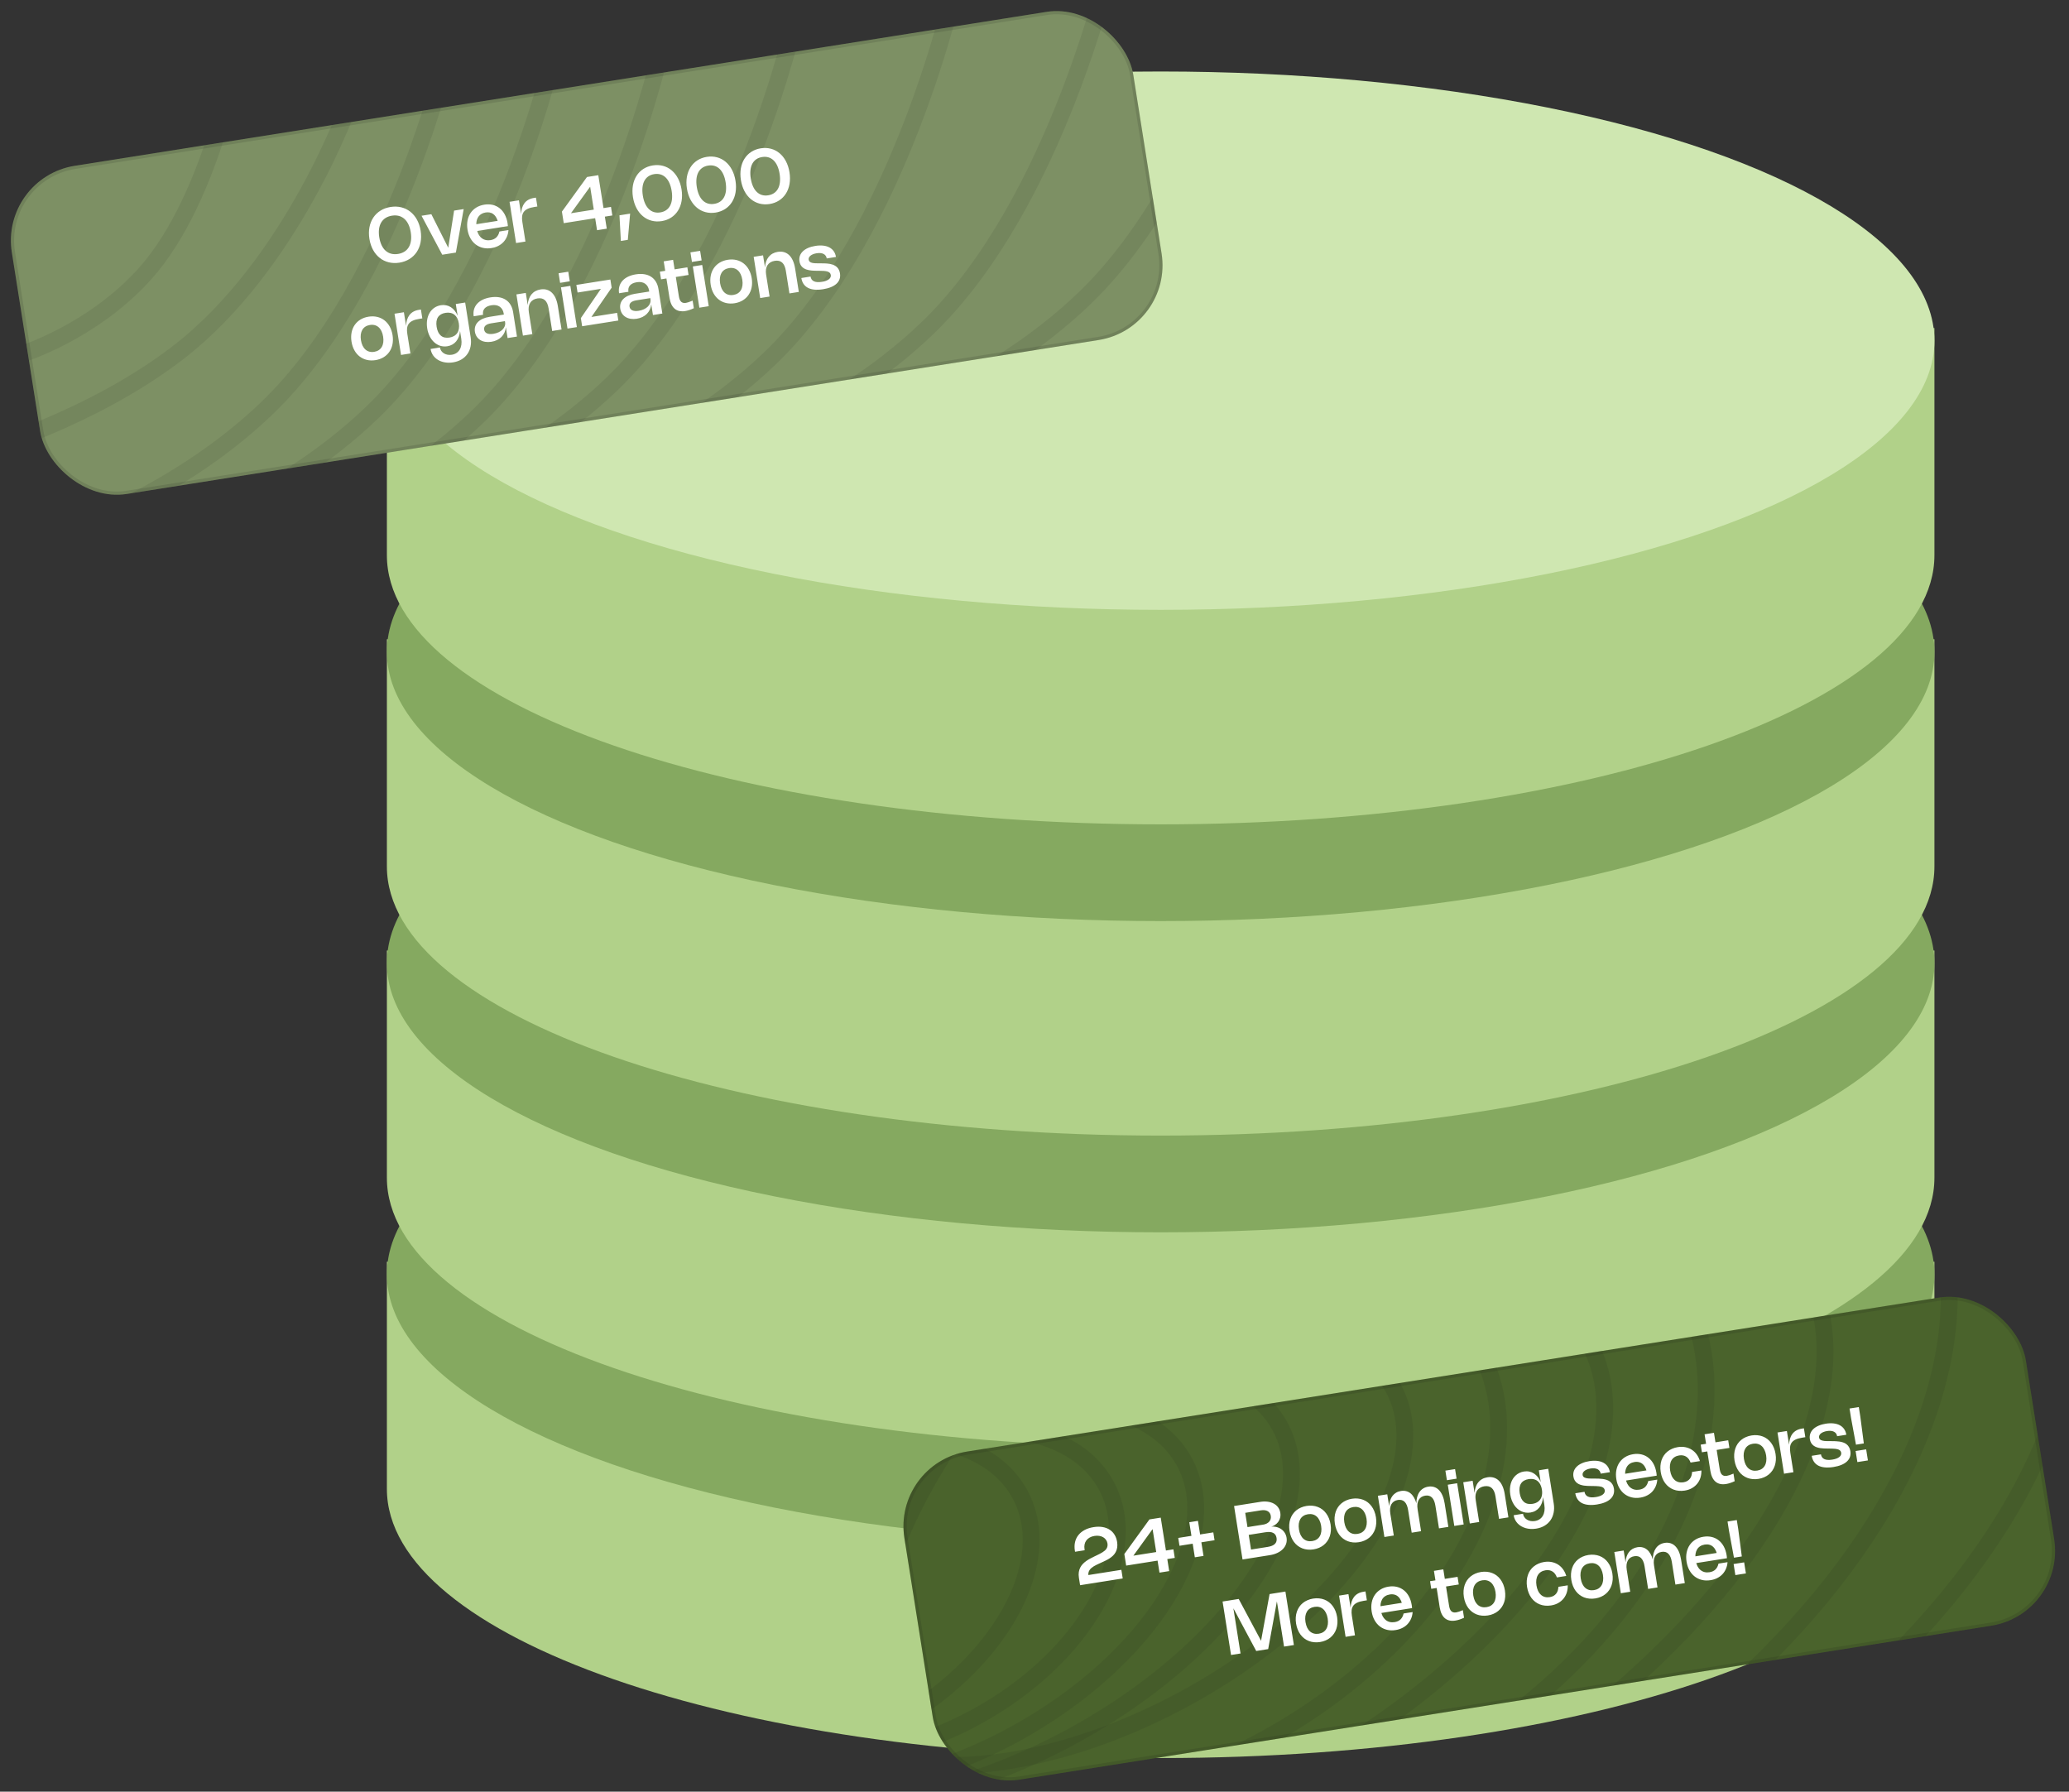 <svg width="492" height="426" viewBox="0 0 492 426" fill="none" xmlns="http://www.w3.org/2000/svg">
<rect x="0" y="0" width="492" height="426" fill="#333333" stroke="none"/>
<path d="M276 418C377.62 418 460 389.346 460 354V300H92V354C92 389.346 174.38 418 276 418Z" fill="#B1D189"/>
<ellipse cx="276" cy="303" rx="184" ry="64" fill="#85A960"/>
<path d="M276 344C377.62 344 460 315.346 460 280V226H92V280C92 315.346 174.38 344 276 344Z" fill="#B1D189"/>
<ellipse cx="276" cy="229" rx="184" ry="64" fill="#85A960"/>
<path d="M276 270C377.62 270 460 241.346 460 206V152H92V206C92 241.346 174.38 270 276 270Z" fill="#B1D189"/>
<ellipse cx="276" cy="155" rx="184" ry="64" fill="#85A960"/>
<path d="M276 196C377.62 196 460 167.346 460 132V78H92V132C92 167.346 174.38 196 276 196Z" fill="#B1D189"/>
<ellipse cx="276" cy="81" rx="184" ry="64" fill="#CFE7B1"/>
<g clip-path="url(#clip0_3572_3113)">
<rect y="42.237" width="270" height="79" rx="18" transform="rotate(-9 0 42.237)" fill="#7D9064"/>
<path d="M5.06 84.242C5.06 84.242 21.817 79.099 34.367 65.206C51.236 46.533 57.162 9.156 57.162 9.156" stroke="#111111" stroke-opacity="0.08" stroke-width="4"/>
<path d="M-4.254 107.122C-4.254 107.122 21.561 99.764 42.153 83.987C69.831 62.78 83.415 23.82 83.415 23.82" stroke="#111111" stroke-opacity="0.08" stroke-width="4"/>
<path d="M10.209 128.285C10.209 128.285 40.36 119.3 63.541 96.99C94.701 67.002 107.491 8.643 107.491 8.643" stroke="#111111" stroke-opacity="0.08" stroke-width="4"/>
<path d="M35.185 129.361C35.185 129.361 65.336 120.377 88.518 98.067C119.677 68.079 132.468 9.719 132.468 9.719" stroke="#111111" stroke-opacity="0.08" stroke-width="4"/>
<path d="M60.162 130.438C60.162 130.438 90.313 121.454 113.495 99.143C144.654 69.155 157.445 10.796 157.445 10.796" stroke="#111111" stroke-opacity="0.08" stroke-width="4"/>
<path d="M92.211 122.57C92.211 122.57 122.362 113.586 145.543 91.276C176.703 61.288 189.493 2.929 189.493 2.929" stroke="#111111" stroke-opacity="0.08" stroke-width="4"/>
<path d="M129.83 116.425C129.83 116.425 159.981 107.441 183.163 85.13C214.322 55.142 227.113 -3.217 227.113 -3.217" stroke="#111111" stroke-opacity="0.08" stroke-width="4"/>
<path d="M167.211 109.308C167.211 109.308 197.362 100.324 220.544 78.013C251.703 48.025 264.494 -10.334 264.494 -10.334" stroke="#111111" stroke-opacity="0.08" stroke-width="4"/>
<path d="M204.593 102.191C204.593 102.191 234.743 93.207 257.925 70.897C289.085 40.908 301.875 -17.451 301.875 -17.451" stroke="#111111" stroke-opacity="0.08" stroke-width="4"/>
<path d="M87.843 56.793C87.215 52.828 89.283 49.776 92.883 49.206C96.479 48.636 99.398 50.899 100.025 54.863C100.653 58.828 98.576 61.881 94.981 62.451C91.381 63.021 88.471 60.757 87.843 56.793ZM90.19 56.421C90.647 59.306 92.293 60.753 94.653 60.38C97.008 60.007 98.136 58.119 97.679 55.235C97.222 52.35 95.567 50.904 93.211 51.277C90.851 51.651 89.733 53.536 90.19 56.421ZM107.983 50.072L110.263 49.711L108.406 60.051L105.166 60.564L100.24 51.298L102.573 50.929L106.594 58.907L107.983 50.072ZM118.759 55.044L120.911 54.704C120.741 56.999 119.211 58.613 116.868 58.984C113.953 59.446 111.658 57.672 111.168 54.579C110.68 51.495 112.294 49.116 115.178 48.659C118.032 48.207 120.2 49.932 120.694 53.048C120.73 53.279 120.757 53.507 120.775 53.764L113.482 54.919C113.927 56.52 115.091 57.339 116.633 57.094C117.802 56.909 118.499 56.22 118.759 55.044ZM113.259 53.314L118.344 52.508C117.863 50.995 116.873 50.299 115.487 50.519C114.064 50.744 113.266 51.773 113.259 53.314ZM124.211 52.764L124.951 57.431L122.719 57.784L121.167 47.984L123.398 47.63L123.915 50.893C123.999 48.806 124.941 47.386 126.932 47.071L127.447 46.989L127.781 49.096L127.048 49.212C124.523 49.612 123.886 50.706 124.211 52.764ZM144.287 54.368L141.976 54.734L141.523 51.876L134.056 53.059L133.621 50.312L139.585 42.082L142.274 41.657L143.512 49.475L145.29 49.193L145.612 51.229L143.834 51.51L144.287 54.368ZM135.769 50.701L141.201 49.841L140.337 44.387L135.769 50.701ZM149.84 50.791L149.293 57.029L147.639 57.291L147.307 51.193L149.84 50.791ZM150.513 46.867C149.885 42.902 151.829 39.87 155.242 39.329C158.66 38.788 161.441 41.072 162.069 45.036C162.697 49.001 160.758 52.033 157.34 52.574C153.926 53.115 151.141 50.831 150.513 46.867ZM152.86 46.495C153.317 49.38 154.852 50.845 157.012 50.503C159.176 50.16 160.179 48.293 159.722 45.408C159.265 42.524 157.735 41.057 155.57 41.4C153.41 41.742 152.403 43.611 152.86 46.495ZM163.348 44.834C162.72 40.869 164.663 37.837 168.077 37.296C171.495 36.755 174.276 39.039 174.903 43.004C175.531 46.968 173.592 50 170.174 50.541C166.761 51.082 163.975 48.798 163.348 44.834ZM165.694 44.462C166.151 47.347 167.686 48.812 169.846 48.47C172.011 48.127 173.014 46.26 172.557 43.375C172.1 40.491 170.569 39.025 168.405 39.368C166.245 39.71 165.237 41.578 165.694 44.462ZM176.182 42.801C175.554 38.837 177.498 35.804 180.911 35.264C184.329 34.722 187.11 37.006 187.738 40.971C188.366 44.935 186.427 47.967 183.009 48.508C179.595 49.049 176.81 46.766 176.182 42.801ZM178.529 42.429C178.986 45.314 180.521 46.779 182.681 46.437C184.845 46.094 185.848 44.227 185.391 41.343C184.934 38.458 183.404 36.992 181.239 37.335C179.079 37.677 178.072 39.545 178.529 42.429ZM83.588 81.231C83.096 78.119 84.748 75.753 87.651 75.293C90.553 74.833 92.856 76.573 93.349 79.685C93.842 82.796 92.185 85.168 89.287 85.627C86.385 86.086 84.081 84.342 83.588 81.231ZM85.829 80.876C86.145 82.876 87.33 83.914 88.979 83.653C90.624 83.392 91.426 82.044 91.109 80.04C90.791 78.035 89.612 77.005 87.968 77.266C86.319 77.527 85.512 78.876 85.829 80.876ZM96.856 79.371L97.595 84.037L95.364 84.391L93.812 74.591L96.043 74.237L96.56 77.499C96.644 75.413 97.585 73.993 99.576 73.678L100.092 73.596L100.426 75.703L99.692 75.819C97.168 76.219 96.53 77.313 96.856 79.371ZM108.382 72.283L110.613 71.93L111.92 80.183C112.415 83.308 110.763 85.679 107.741 86.157C105.003 86.591 102.749 85.244 102.388 82.969L104.615 82.616C104.808 83.834 106.022 84.571 107.44 84.346C109.134 84.078 110.015 82.594 109.69 80.546L109.395 78.679C109.229 80.682 108.142 82.048 106.378 82.328C104.045 82.697 102.043 80.932 101.589 78.065C101.135 75.198 102.499 72.941 104.833 72.572C106.597 72.292 108.049 73.233 108.824 75.074L108.382 72.283ZM109.109 76.874C108.814 75.012 107.66 74.11 105.944 74.382C104.277 74.646 103.523 75.782 103.829 77.71C104.134 79.639 105.209 80.526 106.876 80.262C108.591 79.991 109.404 78.737 109.109 76.874ZM112.644 75.198C112.278 72.882 113.807 71.15 116.634 70.703C119.581 70.236 121.592 71.539 122.015 74.21L122.935 80.024L120.704 80.377L120.297 77.808C120.118 79.641 118.84 80.946 116.849 81.261C114.777 81.59 113.21 80.639 112.932 78.884C112.643 77.062 113.957 75.719 116.415 75.33L119.819 74.791L119.783 74.564C119.549 73.084 118.449 72.324 116.885 72.572C115.293 72.824 114.687 73.681 114.871 74.845L112.644 75.198ZM120.067 76.355L116.787 76.875C115.578 77.066 115.004 77.585 115.13 78.381C115.263 79.216 116.052 79.57 117.332 79.367C119.154 79.078 120.317 77.933 120.112 76.635L120.067 76.355ZM125.757 74.224L126.584 79.446L124.353 79.799L122.801 69.999L125.032 69.646L125.489 72.53C125.617 70.46 126.706 69.107 128.532 68.818C130.701 68.475 132.2 69.914 132.651 72.758L133.536 78.345L131.305 78.698L130.455 73.334C130.167 71.516 129.293 70.716 127.813 70.95C126.231 71.201 125.467 72.388 125.757 74.224ZM135.131 64.606L135.492 66.882L133.189 67.247L132.829 64.971L135.131 64.606ZM135.627 67.968L137.179 77.768L134.948 78.121L133.396 68.321L135.627 67.968ZM145.449 68.394L140.643 75.356L146.75 74.389L147.038 76.207L138.433 77.57L138.126 75.632L142.897 68.675L137.341 69.555L137.054 67.742L145.143 66.46L145.449 68.394ZM147.211 69.723C146.844 67.408 148.374 65.675 151.201 65.228C154.147 64.761 156.158 66.064 156.581 68.736L157.502 74.549L155.271 74.903L154.864 72.334C154.685 74.166 153.406 75.471 151.415 75.787C149.344 76.115 147.776 75.165 147.498 73.409C147.21 71.587 148.523 70.244 150.981 69.855L154.386 69.316L154.35 69.089C154.116 67.609 153.016 66.849 151.451 67.097C149.86 67.349 149.253 68.206 149.437 69.371L147.211 69.723ZM154.634 70.88L151.354 71.4C150.145 71.591 149.571 72.11 149.697 72.906C149.829 73.742 150.619 74.095 151.899 73.892C153.721 73.604 154.884 72.458 154.678 71.16L154.634 70.88ZM164.99 73.286C164.231 73.638 163.546 73.861 162.928 73.959C160.875 74.284 159.585 73.217 159.205 70.817L158.475 66.208L157.195 66.411L156.908 64.597L158.188 64.394L157.83 62.137L160.061 61.783L160.419 64.041L163.45 63.561L163.737 65.374L160.706 65.855L161.437 70.468C161.629 71.681 162.148 72.164 163.125 72.009C163.512 71.948 164.022 71.776 164.705 71.481L164.99 73.286ZM166.486 59.64L166.846 61.916L164.544 62.281L164.183 60.005L166.486 59.64ZM166.982 63.002L168.534 72.802L166.303 73.155L164.75 63.355L166.982 63.002ZM168.998 67.703C168.505 64.592 170.158 62.225 173.06 61.766C175.962 61.306 178.265 63.046 178.758 66.157C179.251 69.269 177.594 71.64 174.697 72.099C171.794 72.559 169.49 70.814 168.998 67.703ZM171.238 67.348C171.555 69.348 172.739 70.386 174.388 70.125C176.033 69.865 176.835 68.517 176.518 66.512C176.2 64.507 175.021 63.478 173.377 63.738C171.728 63.999 170.921 65.348 171.238 67.348ZM182.177 65.288L183.004 70.51L180.773 70.863L179.221 61.063L181.452 60.71L181.909 63.594C182.037 61.524 183.126 60.171 184.952 59.882C187.121 59.538 188.62 60.978 189.071 63.822L189.956 69.409L187.725 69.763L186.875 64.398C186.587 62.58 185.713 61.78 184.233 62.014C182.651 62.265 181.887 63.452 182.177 65.288ZM193.889 58.467C196.667 58.026 198.465 59.049 198.789 61.098L196.594 61.446C196.442 60.486 195.589 59.992 194.198 60.213C192.953 60.41 192.181 61.029 192.296 61.753C192.43 62.602 193.565 62.605 194.678 62.611L195.348 62.614C196.994 62.622 199.37 62.638 199.743 64.993C200.052 66.944 198.633 68.308 195.722 68.769C192.673 69.252 190.902 68.284 190.556 66.102L192.747 65.755C192.914 66.808 193.789 67.271 195.434 67.011C196.892 66.78 197.686 66.185 197.559 65.38C197.408 64.429 196.242 64.404 194.945 64.386L194.274 64.379C192.768 64.358 190.458 64.332 190.112 62.145C189.82 60.3 191.24 58.886 193.889 58.467Z" fill="white"/>
</g>
<rect x="0.435" y="42.553" width="269.24" height="78.24" rx="17.62" transform="rotate(-9 0.435 42.553)" stroke="#111111" stroke-opacity="0.12" stroke-width="0.76"/>
<g clip-path="url(#clip1_3572_3113)">
<rect x="212.249" y="347.93" width="270" height="79" rx="18" transform="rotate(-9 212.249 347.93)" fill="#4A632C"/>
<ellipse cx="195.57" cy="380.896" rx="53.5" ry="33.5" transform="rotate(-28.666 195.57 380.896)" stroke="#111111" stroke-opacity="0.08" stroke-width="4"/>
<ellipse cx="216.079" cy="378.802" rx="53.5" ry="33.5" transform="rotate(-28.666 216.079 378.802)" stroke="#111111" stroke-opacity="0.08" stroke-width="4"/>
<ellipse cx="223.262" cy="379.433" rx="66.5" ry="37.5" transform="rotate(-28.666 223.262 379.433)" stroke="#111111" stroke-opacity="0.08" stroke-width="4"/>
<ellipse cx="235.47" cy="376.748" rx="78.5" ry="41" transform="rotate(-28.666 235.47 376.748)" stroke="#111111" stroke-opacity="0.08" stroke-width="4"/>
<ellipse cx="262.437" cy="367.704" rx="78.5" ry="41" transform="rotate(-28.666 262.437 367.704)" stroke="#111111" stroke-opacity="0.08" stroke-width="4"/>
<ellipse cx="273.389" cy="363.828" rx="89.359" ry="56.695" transform="rotate(-28.666 273.389 363.828)" stroke="#111111" stroke-opacity="0.08" stroke-width="4"/>
<ellipse cx="282.101" cy="371.582" rx="109.086" ry="56.695" transform="rotate(-28.666 282.101 371.582)" stroke="#111111" stroke-opacity="0.08" stroke-width="4"/>
<ellipse cx="303.868" cy="357.946" rx="109.086" ry="72.611" transform="rotate(-28.666 303.868 357.946)" stroke="#111111" stroke-opacity="0.08" stroke-width="4"/>
<ellipse cx="304.411" cy="369.936" rx="142.233" ry="72.611" transform="rotate(-28.666 304.411 369.936)" stroke="#111111" stroke-opacity="0.08" stroke-width="4"/>
<ellipse cx="319.888" cy="354.084" rx="155.68" ry="92.557" transform="rotate(-28.666 319.888 354.084)" stroke="#111111" stroke-opacity="0.08" stroke-width="4"/>
<ellipse cx="349.886" cy="354.42" rx="155.68" ry="92.557" transform="rotate(-28.666 349.886 354.42)" stroke="#111111" stroke-opacity="0.08" stroke-width="4"/>
<path d="M266.979 375.299L256.841 376.905L256.561 375.136C256.481 374.629 256.474 374.173 256.54 373.768C256.606 373.359 256.726 372.993 256.899 372.668C257.072 372.339 257.287 372.047 257.544 371.791C257.801 371.535 258.079 371.304 258.377 371.099C258.676 370.89 258.985 370.705 259.305 370.542C259.625 370.375 259.934 370.219 260.233 370.071L260.745 369.826C261.01 369.696 261.264 369.571 261.506 369.45C261.748 369.327 261.971 369.201 262.175 369.071C262.382 368.941 262.567 368.805 262.73 368.664C262.896 368.519 263.03 368.363 263.134 368.195C263.238 368.026 263.309 367.842 263.347 367.641C263.388 367.438 263.389 367.213 263.35 366.967C263.301 366.659 263.19 366.382 263.018 366.136C262.848 365.886 262.628 365.679 262.359 365.515C262.09 365.351 261.778 365.24 261.422 365.181C261.069 365.118 260.685 365.12 260.27 365.186C259.838 365.254 259.458 365.38 259.132 365.562C258.805 365.744 258.539 365.973 258.334 366.249C258.128 366.521 257.986 366.837 257.91 367.195C257.835 367.55 257.831 367.935 257.897 368.35L257.935 368.59L255.641 368.953L255.597 368.678C255.482 367.946 255.497 367.267 255.644 366.643C255.791 366.018 256.057 365.464 256.443 364.981C256.831 364.497 257.329 364.093 257.936 363.769C258.544 363.445 259.251 363.219 260.057 363.092C260.833 362.969 261.542 362.963 262.182 363.074C262.822 363.182 263.38 363.39 263.857 363.697C264.337 364.004 264.729 364.405 265.032 364.901C265.338 365.393 265.542 365.964 265.645 366.612C265.723 367.11 265.729 367.557 265.661 367.954C265.596 368.35 265.48 368.706 265.311 369.021C265.145 369.336 264.937 369.615 264.687 369.858C264.436 370.098 264.167 370.314 263.878 370.505C263.59 370.697 263.292 370.867 262.984 371.016C262.677 371.165 262.381 371.303 262.098 371.43L261.388 371.756C261.17 371.854 260.949 371.958 260.727 372.066C260.503 372.171 260.289 372.287 260.085 372.414C259.882 372.537 259.694 372.673 259.521 372.822C259.347 372.971 259.201 373.137 259.085 373.319C258.967 373.499 258.884 373.7 258.834 373.924C258.787 374.144 258.784 374.387 258.827 374.654L258.876 374.965L258.223 374.581L266.654 373.246L266.979 375.299ZM278.03 373.549L275.719 373.915L273.706 361.203L276.017 360.837L278.03 373.549ZM279.355 370.409L267.799 372.24L267.364 369.493L273.328 361.263L274.719 361.043L274.932 362.39L268.825 370.833L268.748 370.003L279.033 368.374L279.355 370.409ZM286.19 369.942L284.127 370.269L282.807 361.931L284.869 361.604L286.19 369.942ZM288.815 366.209L280.477 367.53L280.181 365.663L288.519 364.343L288.815 366.209ZM293.457 358.075L299.728 357.082C300.351 356.983 300.932 356.973 301.473 357.051C302.014 357.127 302.492 357.277 302.907 357.503C303.322 357.729 303.664 358.027 303.933 358.398C304.2 358.765 304.373 359.191 304.449 359.674C304.516 360.097 304.501 360.501 304.404 360.884C304.306 361.264 304.143 361.604 303.914 361.904C303.685 362.202 303.398 362.452 303.053 362.656C302.709 362.859 302.322 362.995 301.892 363.063L301.885 363.018C302.398 362.937 302.883 362.941 303.34 363.029C303.8 363.115 304.21 363.273 304.568 363.505C304.929 363.733 305.23 364.027 305.469 364.387C305.711 364.747 305.869 365.158 305.942 365.62C306.023 366.132 305.986 366.617 305.83 367.073C305.678 367.528 305.427 367.937 305.077 368.299C304.727 368.661 304.289 368.969 303.761 369.223C303.236 369.473 302.641 369.651 301.977 369.756L295.47 370.787L293.457 358.075ZM297.501 368.478L297.44 368.434L301.431 367.801C301.834 367.738 302.179 367.646 302.467 367.528C302.758 367.409 302.992 367.261 303.167 367.084C303.346 366.907 303.468 366.701 303.534 366.466C303.6 366.231 303.61 365.966 303.563 365.673C303.516 365.377 303.425 365.128 303.29 364.928C303.155 364.728 302.976 364.572 302.752 364.462C302.53 364.348 302.263 364.28 301.949 364.257C301.639 364.233 301.282 364.253 300.879 364.317L296.888 364.949L296.933 364.887L297.501 368.478ZM300.395 362.498C300.703 362.449 300.978 362.363 301.22 362.24C301.461 362.117 301.662 361.965 301.822 361.785C301.981 361.601 302.093 361.394 302.156 361.162C302.219 360.927 302.23 360.677 302.187 360.41C302.146 360.149 302.062 359.926 301.935 359.739C301.809 359.553 301.644 359.404 301.441 359.294C301.241 359.182 301.006 359.11 300.737 359.077C300.47 359.043 300.173 359.052 299.844 359.105L296.057 359.704L296.102 359.643L296.657 363.145L296.595 363.1L300.395 362.498ZM306.646 363.991C306.563 363.473 306.54 362.977 306.574 362.504C306.608 362.03 306.695 361.587 306.833 361.173C306.973 360.756 307.163 360.374 307.403 360.026C307.642 359.678 307.926 359.372 308.255 359.107C308.583 358.84 308.953 358.617 309.366 358.439C309.777 358.259 310.225 358.13 310.708 358.054C311.191 357.977 311.656 357.961 312.103 358.006C312.55 358.047 312.971 358.145 313.366 358.298C313.761 358.448 314.125 358.651 314.461 358.908C314.796 359.165 315.093 359.47 315.353 359.824C315.615 360.174 315.835 360.569 316.014 361.008C316.193 361.448 316.324 361.927 316.406 362.445C316.488 362.964 316.512 363.461 316.478 363.937C316.444 364.411 316.356 364.854 316.215 365.268C316.077 365.682 315.887 366.063 315.644 366.411C315.405 366.759 315.121 367.067 314.793 367.334C314.468 367.601 314.099 367.824 313.687 368.002C313.278 368.182 312.83 368.31 312.344 368.387C311.862 368.464 311.396 368.48 310.949 368.435C310.502 368.394 310.081 368.296 309.686 368.143C309.294 367.99 308.929 367.785 308.591 367.528C308.256 367.272 307.957 366.968 307.695 366.618C307.436 366.267 307.217 365.872 307.038 365.433C306.859 364.99 306.728 364.51 306.646 363.991ZM308.886 363.636C308.965 364.137 309.095 364.577 309.277 364.955C309.461 365.33 309.689 365.637 309.96 365.876C310.232 366.113 310.542 366.278 310.891 366.371C311.243 366.465 311.625 366.478 312.036 366.413C312.448 366.348 312.806 366.218 313.109 366.025C313.412 365.828 313.654 365.574 313.836 365.263C314.021 364.951 314.141 364.589 314.197 364.176C314.256 363.759 314.245 363.301 314.166 362.8C314.087 362.299 313.955 361.862 313.771 361.487C313.59 361.108 313.363 360.801 313.092 360.565C312.823 360.325 312.514 360.159 312.166 360.069C311.817 359.975 311.437 359.961 311.025 360.026C310.613 360.092 310.254 360.223 309.948 360.42C309.645 360.614 309.401 360.867 309.216 361.178C309.031 361.487 308.909 361.85 308.851 362.266C308.795 362.679 308.806 363.136 308.886 363.636ZM317.431 362.283C317.349 361.764 317.325 361.268 317.36 360.795C317.394 360.322 317.48 359.879 317.618 359.465C317.759 359.048 317.949 358.665 318.188 358.318C318.428 357.97 318.712 357.664 319.041 357.399C319.369 357.131 319.739 356.909 320.151 356.731C320.563 356.55 321.011 356.422 321.494 356.345C321.977 356.269 322.442 356.253 322.889 356.297C323.336 356.339 323.757 356.436 324.152 356.589C324.546 356.74 324.911 356.943 325.246 357.2C325.582 357.456 325.879 357.762 326.139 358.115C326.401 358.466 326.621 358.861 326.8 359.3C326.979 359.739 327.11 360.218 327.192 360.737C327.274 361.256 327.298 361.753 327.264 362.229C327.23 362.702 327.142 363.146 327.001 363.56C326.863 363.974 326.673 364.355 326.43 364.703C326.191 365.051 325.907 365.358 325.579 365.626C325.253 365.893 324.885 366.116 324.472 366.293C324.064 366.473 323.616 366.602 323.13 366.679C322.647 366.756 322.182 366.771 321.735 366.727C321.288 366.685 320.867 366.588 320.472 366.435C320.08 366.281 319.715 366.076 319.377 365.82C319.041 365.563 318.743 365.26 318.481 364.91C318.222 364.559 318.003 364.164 317.824 363.724C317.644 363.282 317.514 362.801 317.431 362.283ZM319.671 361.928C319.751 362.429 319.881 362.868 320.063 363.247C320.246 363.621 320.474 363.929 320.746 364.168C321.017 364.405 321.328 364.57 321.677 364.663C322.028 364.756 322.41 364.77 322.822 364.705C323.234 364.64 323.592 364.51 323.895 364.316C324.198 364.119 324.44 363.865 324.622 363.554C324.806 363.243 324.927 362.88 324.983 362.467C325.041 362.051 325.031 361.593 324.952 361.092C324.872 360.591 324.741 360.153 324.557 359.778C324.375 359.4 324.149 359.093 323.878 358.856C323.609 358.616 323.3 358.451 322.952 358.361C322.603 358.267 322.222 358.253 321.811 358.318C321.399 358.383 321.04 358.515 320.734 358.712C320.431 358.906 320.187 359.158 320.002 359.47C319.817 359.779 319.695 360.141 319.637 360.558C319.581 360.971 319.592 361.427 319.671 361.928ZM330.611 359.867L331.438 365.09L329.207 365.443L327.655 355.643L329.886 355.289L330.339 358.147L330.327 358.163C330.352 357.646 330.432 357.177 330.57 356.758C330.707 356.338 330.895 355.973 331.134 355.661C331.373 355.35 331.661 355.096 331.998 354.9C332.334 354.701 332.715 354.568 333.142 354.5C333.586 354.43 334 354.444 334.383 354.541C334.765 354.635 335.112 354.81 335.422 355.064C335.733 355.316 336.005 355.645 336.239 356.051C336.476 356.454 336.671 356.929 336.825 357.475L336.802 357.474C336.804 356.912 336.867 356.401 336.992 355.941C337.119 355.48 337.303 355.079 337.544 354.737C337.784 354.395 338.079 354.118 338.428 353.905C338.779 353.688 339.18 353.544 339.631 353.473C340.14 353.392 340.608 353.421 341.034 353.56C341.463 353.696 341.842 353.933 342.172 354.273C342.505 354.612 342.787 355.049 343.018 355.583C343.248 356.118 343.419 356.739 343.532 357.447L344.416 363.034L342.185 363.388L341.336 358.023C341.263 357.567 341.159 357.176 341.022 356.852C340.886 356.524 340.716 356.259 340.514 356.057C340.312 355.855 340.077 355.718 339.811 355.645C339.544 355.569 339.243 355.557 338.908 355.61C338.549 355.667 338.241 355.781 337.982 355.953C337.724 356.124 337.517 356.348 337.36 356.625C337.206 356.899 337.105 357.223 337.058 357.598C337.014 357.969 337.028 358.383 337.1 358.84L337.927 364.062L335.696 364.415L334.846 359.051C334.774 358.594 334.67 358.204 334.533 357.879C334.396 357.552 334.227 357.287 334.025 357.085C333.823 356.883 333.588 356.746 333.322 356.673C333.054 356.596 332.753 356.585 332.419 356.638C332.06 356.695 331.752 356.809 331.493 356.98C331.235 357.152 331.027 357.376 330.871 357.653C330.717 357.926 330.616 358.251 330.569 358.626C330.525 358.997 330.539 359.411 330.611 359.867ZM346.505 352.657L348.058 362.458L345.826 362.811L344.274 353.011L346.505 352.657ZM346.009 349.296L346.37 351.572L344.067 351.936L343.707 349.661L346.009 349.296ZM350.915 356.652L351.742 361.874L349.511 362.227L347.959 352.427L350.19 352.074L350.655 355.011L350.644 355.022C350.672 354.495 350.761 354.017 350.908 353.586C351.055 353.153 351.258 352.776 351.517 352.456C351.776 352.132 352.088 351.869 352.454 351.665C352.819 351.458 353.229 351.319 353.686 351.247C354.231 351.16 354.731 351.184 355.187 351.319C355.642 351.45 356.044 351.684 356.392 352.021C356.743 352.357 357.038 352.792 357.277 353.325C357.519 353.858 357.697 354.478 357.809 355.186L358.694 360.773L356.463 361.126L355.613 355.762C355.541 355.305 355.432 354.916 355.286 354.592C355.144 354.266 354.961 354.003 354.738 353.804C354.518 353.605 354.261 353.471 353.968 353.402C353.674 353.331 353.342 353.324 352.972 353.383C352.705 353.425 352.464 353.493 352.248 353.588C352.032 353.68 351.839 353.796 351.67 353.935C351.5 354.074 351.356 354.237 351.237 354.423C351.12 354.608 351.03 354.815 350.966 355.044C350.902 355.273 350.865 355.522 350.856 355.791C350.847 356.059 350.867 356.346 350.915 356.652ZM365.932 349.58L368.163 349.227L369.47 357.481C369.594 358.263 369.587 358.992 369.447 359.667C369.312 360.344 369.062 360.943 368.698 361.462C368.334 361.984 367.863 362.417 367.286 362.761C366.711 363.104 366.046 363.335 365.291 363.455C364.835 363.527 364.393 363.552 363.967 363.528C363.544 363.504 363.145 363.436 362.769 363.326C362.393 363.215 362.044 363.066 361.723 362.876C361.404 362.687 361.123 362.461 360.878 362.199C360.633 361.94 360.431 361.649 360.27 361.325C360.109 361.001 359.999 360.648 359.938 360.266L362.165 359.913C362.213 360.219 362.32 360.49 362.485 360.728C362.654 360.969 362.864 361.166 363.117 361.321C363.369 361.475 363.655 361.582 363.974 361.641C364.296 361.699 364.635 361.7 364.99 361.644C365.411 361.577 365.781 361.438 366.1 361.226C366.419 361.015 366.675 360.744 366.868 360.412C367.065 360.083 367.196 359.701 367.261 359.266C367.328 358.83 367.322 358.355 367.24 357.843L366.936 355.923L366.948 355.912C366.911 356.422 366.816 356.89 366.665 357.314C366.513 357.736 366.307 358.108 366.048 358.428C365.792 358.748 365.486 359.011 365.13 359.216C364.776 359.418 364.374 359.554 363.923 359.626C363.535 359.687 363.158 359.691 362.791 359.637C362.424 359.582 362.076 359.478 361.748 359.323C361.419 359.166 361.112 358.961 360.826 358.708C360.543 358.456 360.288 358.162 360.062 357.827C359.838 357.489 359.647 357.114 359.487 356.702C359.331 356.286 359.214 355.84 359.139 355.363C359.063 354.886 359.036 354.427 359.057 353.986C359.082 353.545 359.148 353.132 359.257 352.747C359.37 352.362 359.521 352.007 359.713 351.682C359.907 351.356 360.137 351.071 360.402 350.825C360.666 350.577 360.965 350.372 361.298 350.21C361.63 350.045 361.992 349.931 362.383 349.869C362.83 349.798 363.253 349.804 363.652 349.887C364.054 349.969 364.426 350.121 364.768 350.343C365.112 350.562 365.422 350.847 365.696 351.199C365.97 351.55 366.204 351.961 366.397 352.432L366.382 352.425L365.932 349.58ZM366.659 354.172C366.61 353.861 366.536 353.578 366.438 353.323C366.342 353.065 366.226 352.835 366.088 352.636C365.95 352.436 365.791 352.265 365.61 352.123C365.43 351.982 365.23 351.871 365.011 351.79C364.791 351.709 364.554 351.66 364.299 351.643C364.047 351.622 363.779 351.634 363.494 351.68C363.076 351.746 362.717 351.866 362.417 352.042C362.116 352.214 361.876 352.44 361.695 352.721C361.515 353.001 361.397 353.333 361.343 353.715C361.29 354.094 361.302 354.525 361.379 355.008C361.455 355.491 361.579 355.907 361.75 356.257C361.921 356.606 362.134 356.89 362.39 357.108C362.649 357.322 362.948 357.467 363.289 357.544C363.629 357.621 364.008 357.626 364.425 357.56C364.71 357.515 364.969 357.443 365.203 357.346C365.439 357.244 365.647 357.122 365.828 356.978C366.011 356.83 366.166 356.66 366.293 356.467C366.423 356.27 366.523 356.054 366.592 355.818C366.661 355.582 366.701 355.327 366.712 355.052C366.726 354.776 366.708 354.483 366.659 354.172ZM377.931 347.406C378.625 347.297 379.255 347.276 379.821 347.344C380.388 347.412 380.881 347.56 381.299 347.789C381.718 348.017 382.057 348.322 382.315 348.703C382.575 349.081 382.745 349.525 382.826 350.035L380.635 350.382C380.597 350.142 380.517 349.933 380.394 349.755C380.272 349.577 380.108 349.434 379.903 349.327C379.701 349.219 379.459 349.149 379.177 349.118C378.899 349.086 378.585 349.098 378.235 349.153C377.927 349.202 377.649 349.277 377.4 349.377C377.152 349.474 376.944 349.59 376.777 349.726C376.61 349.862 376.488 350.012 376.411 350.176C376.333 350.34 376.309 350.512 376.338 350.693C376.36 350.835 376.408 350.955 376.481 351.053C376.557 351.148 376.652 351.227 376.765 351.291C376.881 351.354 377.014 351.403 377.162 351.437C377.31 351.472 377.468 351.498 377.635 351.517C377.804 351.533 377.98 351.542 378.163 351.543C378.348 351.544 378.534 351.547 378.72 351.551L379.39 351.554C379.667 351.556 379.958 351.561 380.263 351.571C380.571 351.579 380.876 351.607 381.178 351.653C381.483 351.696 381.778 351.766 382.063 351.864C382.352 351.958 382.611 352.093 382.843 352.269C383.077 352.445 383.277 352.668 383.441 352.94C383.609 353.211 383.723 353.542 383.785 353.933C383.863 354.422 383.832 354.872 383.694 355.282C383.558 355.693 383.32 356.059 382.979 356.38C382.641 356.701 382.203 356.974 381.664 357.199C381.126 357.424 380.492 357.594 379.763 357.709C379.002 357.83 378.32 357.86 377.719 357.801C377.117 357.744 376.6 357.603 376.166 357.377C375.735 357.147 375.387 356.838 375.122 356.449C374.859 356.059 374.685 355.59 374.598 355.042L376.789 354.695C376.831 354.959 376.917 355.185 377.047 355.374C377.177 355.563 377.354 355.711 377.578 355.818C377.801 355.926 378.07 355.991 378.383 356.014C378.7 356.037 379.062 356.016 379.471 355.951C379.839 355.893 380.162 355.813 380.44 355.711C380.719 355.609 380.949 355.489 381.13 355.351C381.315 355.21 381.446 355.054 381.526 354.883C381.607 354.709 381.633 354.523 381.601 354.325C381.575 354.162 381.522 354.026 381.441 353.917C381.363 353.808 381.263 353.717 381.143 353.645C381.022 353.573 380.882 353.517 380.724 353.475C380.565 353.433 380.394 353.403 380.208 353.383C380.022 353.361 379.826 353.348 379.619 353.345C379.414 353.337 379.204 353.331 378.987 353.326L378.311 353.315C378.062 353.312 377.793 353.306 377.506 353.296C377.219 353.287 376.931 353.261 376.642 353.219C376.353 353.174 376.071 353.106 375.799 353.016C375.526 352.922 375.276 352.795 375.05 352.633C374.827 352.468 374.636 352.261 374.478 352.013C374.32 351.762 374.212 351.452 374.154 351.085C374.081 350.625 374.113 350.195 374.25 349.794C374.387 349.392 374.617 349.032 374.94 348.714C375.266 348.395 375.68 348.124 376.183 347.902C376.688 347.676 377.27 347.511 377.931 347.406ZM386.541 351.446C386.619 351.938 386.753 352.371 386.943 352.745C387.135 353.115 387.373 353.419 387.657 353.657C387.94 353.895 388.264 354.06 388.628 354.155C388.995 354.245 389.392 354.257 389.819 354.189C390.109 354.143 390.372 354.067 390.607 353.96C390.842 353.85 391.047 353.709 391.224 353.539C391.4 353.365 391.548 353.162 391.669 352.93C391.79 352.696 391.882 352.432 391.945 352.14L394.096 351.799C394.054 352.374 393.928 352.902 393.719 353.385C393.513 353.867 393.235 354.294 392.887 354.665C392.541 355.032 392.129 355.336 391.651 355.576C391.173 355.819 390.642 355.986 390.059 356.079C389.327 356.195 388.642 356.175 388.004 356.021C387.366 355.867 386.796 355.598 386.295 355.212C385.793 354.827 385.375 354.334 385.04 353.734C384.705 353.134 384.476 352.448 384.354 351.674C384.232 350.904 384.236 350.185 384.368 349.517C384.501 348.846 384.744 348.25 385.096 347.73C385.448 347.209 385.901 346.779 386.454 346.439C387.007 346.097 387.644 345.868 388.364 345.754C389.078 345.641 389.743 345.66 390.36 345.812C390.976 345.963 391.524 346.23 392.004 346.613C392.486 346.992 392.888 347.481 393.211 348.08C393.533 348.676 393.756 349.364 393.88 350.143C393.898 350.258 393.913 350.374 393.926 350.491C393.941 350.607 393.951 350.73 393.957 350.86L385.996 352.12L385.743 350.52L392.579 349.438L391.815 351.176C391.807 351.068 391.796 350.959 391.782 350.849C391.77 350.735 391.755 350.625 391.738 350.518C391.653 349.982 391.522 349.518 391.345 349.127C391.17 348.733 390.952 348.413 390.692 348.169C390.434 347.921 390.135 347.752 389.796 347.66C389.459 347.564 389.084 347.549 388.672 347.614C388.255 347.68 387.893 347.812 387.587 348.009C387.281 348.207 387.034 348.463 386.847 348.778C386.663 349.09 386.54 349.454 386.478 349.871C386.42 350.287 386.43 350.744 386.509 351.242L386.541 351.446ZM397.155 349.656C397.235 350.157 397.365 350.596 397.546 350.974C397.73 351.349 397.958 351.656 398.23 351.896C398.501 352.132 398.811 352.297 399.16 352.391C399.512 352.484 399.894 352.498 400.306 352.433C400.662 352.376 400.968 352.275 401.224 352.128C401.479 351.978 401.69 351.794 401.856 351.577C402.022 351.359 402.146 351.115 402.228 350.844C402.309 350.569 402.354 350.281 402.364 349.979L404.591 349.626C404.606 350.219 404.531 350.782 404.366 351.316C404.202 351.849 403.95 352.328 403.61 352.752C403.272 353.173 402.853 353.528 402.352 353.817C401.851 354.106 401.272 354.303 400.614 354.407C400.131 354.483 399.666 354.499 399.218 354.455C398.771 354.413 398.351 354.316 397.956 354.163C397.564 354.009 397.199 353.804 396.861 353.548C396.525 353.291 396.227 352.988 395.965 352.637C395.706 352.287 395.487 351.891 395.308 351.452C395.128 351.01 394.997 350.529 394.915 350.011C394.833 349.492 394.809 348.996 394.844 348.523C394.878 348.05 394.964 347.606 395.102 347.193C395.243 346.776 395.433 346.393 395.672 346.045C395.912 345.698 396.196 345.391 396.525 345.127C396.853 344.859 397.223 344.636 397.635 344.459C398.047 344.278 398.495 344.15 398.977 344.073C399.635 343.969 400.247 343.977 400.813 344.097C401.381 344.216 401.892 344.426 402.343 344.725C402.794 345.021 403.18 345.397 403.501 345.853C403.823 346.31 404.068 346.822 404.237 347.391L402.01 347.743C401.907 347.459 401.775 347.199 401.613 346.963C401.451 346.728 401.258 346.534 401.033 346.381C400.808 346.225 400.551 346.117 400.262 346.057C399.973 345.993 399.65 345.989 399.294 346.046C398.883 346.111 398.524 346.242 398.218 346.44C397.914 346.633 397.67 346.886 397.486 347.198C397.301 347.507 397.179 347.869 397.121 348.285C397.064 348.698 397.076 349.155 397.155 349.656ZM412.501 352.173C412.122 352.352 411.761 352.495 411.417 352.605C411.076 352.716 410.752 352.797 410.444 352.845C409.928 352.927 409.462 352.922 409.047 352.83C408.631 352.738 408.266 352.56 407.951 352.297C407.639 352.034 407.379 351.686 407.171 351.254C406.963 350.823 406.811 350.306 406.716 349.704L405.341 341.024L407.572 340.671L408.948 349.355C408.996 349.661 409.066 349.92 409.157 350.133C409.248 350.344 409.362 350.512 409.497 350.64C409.635 350.764 409.799 350.847 409.988 350.89C410.177 350.933 410.395 350.935 410.641 350.896C410.833 350.866 411.058 350.807 411.314 350.721C411.571 350.635 411.871 350.517 412.215 350.369L412.501 352.173ZM411.248 344.262L404.706 345.298L404.419 343.485L410.961 342.448L411.248 344.262ZM412.459 347.232C412.377 346.713 412.353 346.218 412.387 345.744C412.422 345.271 412.508 344.828 412.646 344.414C412.786 343.997 412.976 343.615 413.216 343.267C413.456 342.919 413.74 342.613 414.068 342.348C414.396 342.08 414.767 341.858 415.179 341.68C415.591 341.5 416.038 341.371 416.521 341.294C417.004 341.218 417.469 341.202 417.917 341.247C418.364 341.288 418.785 341.385 419.18 341.539C419.574 341.689 419.939 341.892 420.274 342.149C420.609 342.406 420.907 342.711 421.166 343.065C421.428 343.415 421.649 343.81 421.828 344.249C422.007 344.689 422.137 345.168 422.219 345.686C422.301 346.205 422.326 346.702 422.292 347.178C422.257 347.651 422.17 348.095 422.029 348.509C421.891 348.923 421.7 349.304 421.458 349.652C421.218 350 420.934 350.308 420.606 350.575C420.281 350.842 419.912 351.065 419.5 351.242C419.091 351.423 418.644 351.551 418.158 351.628C417.675 351.705 417.21 351.721 416.762 351.676C416.315 351.634 415.894 351.537 415.499 351.384C415.108 351.23 414.743 351.025 414.404 350.769C414.069 350.513 413.77 350.209 413.508 349.859C413.249 349.508 413.03 349.113 412.851 348.673C412.672 348.231 412.541 347.751 412.459 347.232ZM414.699 346.877C414.778 347.378 414.909 347.817 415.09 348.196C415.274 348.571 415.502 348.878 415.774 349.117C416.045 349.354 416.355 349.519 416.704 349.612C417.056 349.705 417.438 349.719 417.85 349.654C418.262 349.589 418.619 349.459 418.923 349.265C419.226 349.069 419.468 348.815 419.649 348.503C419.834 348.192 419.954 347.829 420.01 347.416C420.069 347 420.059 346.542 419.979 346.041C419.9 345.54 419.768 345.102 419.584 344.728C419.403 344.349 419.177 344.042 418.905 343.805C418.636 343.565 418.328 343.4 417.979 343.31C417.63 343.216 417.25 343.202 416.838 343.267C416.426 343.332 416.067 343.464 415.762 343.661C415.458 343.855 415.214 344.108 415.03 344.419C414.845 344.728 414.723 345.09 414.664 345.507C414.608 345.92 414.62 346.376 414.699 346.877ZM425.727 345.372L426.466 350.039L424.235 350.392L422.682 340.592L424.914 340.239L425.439 343.554L425.427 343.565C425.443 343.037 425.515 342.552 425.643 342.11C425.773 341.667 425.962 341.278 426.21 340.944C426.458 340.611 426.767 340.337 427.137 340.123C427.51 339.906 427.948 339.758 428.451 339.678L428.963 339.597L429.297 341.708L428.564 341.825C427.932 341.925 427.413 342.069 427.006 342.258C426.601 342.447 426.291 342.686 426.076 342.975C425.861 343.264 425.728 343.607 425.678 344.004C425.629 344.4 425.645 344.857 425.727 345.372ZM434.156 338.501C434.849 338.392 435.479 338.371 436.046 338.439C436.613 338.507 437.105 338.655 437.524 338.884C437.943 339.112 438.282 339.417 438.539 339.798C438.8 340.176 438.97 340.62 439.051 341.129L436.86 341.477C436.822 341.237 436.742 341.027 436.619 340.849C436.497 340.671 436.333 340.529 436.128 340.422C435.925 340.314 435.684 340.244 435.402 340.213C435.124 340.181 434.81 340.193 434.46 340.248C434.152 340.297 433.874 340.372 433.625 340.472C433.376 340.569 433.169 340.685 433.002 340.821C432.835 340.957 432.713 341.107 432.636 341.271C432.558 341.435 432.534 341.607 432.563 341.788C432.585 341.93 432.633 342.05 432.706 342.148C432.782 342.242 432.876 342.322 432.99 342.386C433.106 342.449 433.238 342.498 433.387 342.532C433.535 342.567 433.692 342.593 433.86 342.612C434.029 342.628 434.205 342.637 434.388 342.638C434.573 342.639 434.759 342.642 434.945 342.646L435.615 342.649C435.891 342.65 436.182 342.656 436.488 342.665C436.796 342.674 437.101 342.702 437.403 342.748C437.707 342.791 438.002 342.861 438.288 342.959C438.577 343.053 438.836 343.188 439.068 343.364C439.302 343.539 439.501 343.763 439.666 344.035C439.833 344.306 439.948 344.637 440.01 345.028C440.088 345.517 440.057 345.967 439.919 346.377C439.783 346.788 439.545 347.153 439.204 347.475C438.866 347.795 438.428 348.068 437.889 348.293C437.351 348.518 436.717 348.689 435.988 348.804C435.227 348.925 434.545 348.955 433.943 348.896C433.342 348.839 432.825 348.698 432.391 348.472C431.96 348.242 431.612 347.933 431.347 347.544C431.084 347.154 430.91 346.685 430.823 346.137L433.014 345.79C433.056 346.053 433.142 346.28 433.272 346.469C433.402 346.658 433.579 346.806 433.803 346.913C434.026 347.021 434.295 347.086 434.608 347.109C434.925 347.132 435.287 347.111 435.696 347.046C436.064 346.988 436.387 346.908 436.665 346.806C436.944 346.704 437.174 346.584 437.355 346.446C437.539 346.305 437.671 346.149 437.75 345.978C437.832 345.804 437.857 345.618 437.826 345.419C437.8 345.256 437.747 345.121 437.666 345.012C437.588 344.903 437.488 344.812 437.368 344.74C437.247 344.668 437.107 344.611 436.949 344.57C436.79 344.528 436.618 344.497 436.433 344.478C436.247 344.456 436.051 344.443 435.844 344.439C435.639 344.432 435.429 344.426 435.212 344.421L434.536 344.41C434.286 344.407 434.018 344.401 433.731 344.391C433.444 344.382 433.156 344.356 432.867 344.314C432.577 344.269 432.296 344.201 432.024 344.11C431.751 344.017 431.501 343.889 431.275 343.728C431.052 343.563 430.861 343.356 430.703 343.108C430.545 342.856 430.437 342.547 430.378 342.18C430.306 341.72 430.338 341.29 430.475 340.889C430.612 340.487 430.842 340.127 431.165 339.809C431.491 339.49 431.905 339.219 432.408 338.997C432.912 338.771 433.495 338.606 434.156 338.501ZM443.765 344.602L444.182 347.233L441.675 347.63L441.259 344.999L443.765 344.602ZM439.813 334.894L442.018 334.545L442.366 336.745L443.21 343.195L441.343 343.491L440.162 337.095L439.813 334.894ZM301.898 379.012L305.667 378.415L307.681 391.127L305.343 391.497L303.542 380.128L303.76 380.093L301.569 392.095L298.725 392.545L292.977 381.801L293.195 381.767L294.996 393.136L292.738 393.494L290.724 380.782L294.56 380.175L300.225 390.772L299.741 390.849L301.898 379.012ZM308.201 386.019C308.119 385.5 308.095 385.005 308.13 384.531C308.164 384.058 308.25 383.615 308.388 383.201C308.529 382.784 308.719 382.402 308.958 382.054C309.198 381.706 309.482 381.4 309.811 381.135C310.139 380.868 310.509 380.645 310.921 380.467C311.333 380.287 311.781 380.158 312.264 380.081C312.746 380.005 313.212 379.989 313.659 380.034C314.106 380.075 314.527 380.172 314.922 380.326C315.316 380.476 315.681 380.679 316.016 380.936C316.352 381.193 316.649 381.498 316.909 381.852C317.171 382.202 317.391 382.597 317.57 383.036C317.749 383.476 317.88 383.955 317.962 384.473C318.044 384.992 318.068 385.489 318.034 385.965C318 386.438 317.912 386.882 317.771 387.296C317.633 387.71 317.443 388.091 317.2 388.439C316.961 388.787 316.677 389.095 316.349 389.362C316.023 389.629 315.655 389.852 315.242 390.029C314.834 390.21 314.386 390.338 313.9 390.415C313.417 390.492 312.952 390.508 312.505 390.463C312.058 390.421 311.637 390.324 311.242 390.171C310.85 390.017 310.485 389.813 310.147 389.556C309.811 389.3 309.513 388.996 309.251 388.646C308.992 388.295 308.773 387.9 308.594 387.46C308.414 387.018 308.283 386.538 308.201 386.019ZM310.441 385.664C310.521 386.165 310.651 386.605 310.832 386.983C311.016 387.358 311.244 387.665 311.516 387.904C311.787 388.141 312.098 388.306 312.446 388.399C312.798 388.492 313.18 388.506 313.592 388.441C314.004 388.376 314.362 388.246 314.665 388.052C314.968 387.856 315.21 387.602 315.392 387.29C315.576 386.979 315.697 386.616 315.753 386.204C315.811 385.787 315.801 385.329 315.722 384.828C315.642 384.327 315.511 383.889 315.327 383.515C315.145 383.136 314.919 382.829 314.648 382.592C314.379 382.353 314.07 382.187 313.722 382.097C313.373 382.003 312.992 381.989 312.581 382.054C312.169 382.119 311.81 382.251 311.504 382.448C311.2 382.642 310.956 382.895 310.772 383.206C310.587 383.515 310.465 383.878 310.407 384.294C310.35 384.707 310.362 385.163 310.441 385.664ZM321.469 384.159L322.208 388.826L319.977 389.179L318.425 379.379L320.656 379.026L321.181 382.341L321.169 382.352C321.186 381.824 321.258 381.339 321.385 380.897C321.515 380.454 321.704 380.065 321.952 379.731C322.2 379.398 322.509 379.124 322.879 378.91C323.252 378.693 323.69 378.545 324.194 378.465L324.705 378.384L325.039 380.495L324.306 380.612C323.675 380.712 323.156 380.856 322.748 381.045C322.344 381.234 322.034 381.473 321.818 381.762C321.603 382.051 321.47 382.394 321.421 382.791C321.371 383.187 321.387 383.644 321.469 384.159ZM328.365 382.935C328.443 383.427 328.577 383.86 328.767 384.233C328.959 384.604 329.197 384.908 329.48 385.145C329.764 385.383 330.088 385.549 330.452 385.643C330.819 385.734 331.216 385.745 331.642 385.678C331.933 385.632 332.196 385.555 332.431 385.448C332.665 385.338 332.871 385.198 333.047 385.027C333.223 384.853 333.372 384.651 333.493 384.419C333.614 384.184 333.706 383.92 333.769 383.628L335.92 383.287C335.877 383.862 335.752 384.391 335.543 384.873C335.336 385.355 335.059 385.782 334.711 386.153C334.365 386.521 333.953 386.824 333.475 387.064C332.997 387.307 332.466 387.475 331.882 387.567C331.15 387.683 330.466 387.664 329.828 387.51C329.19 387.356 328.62 387.086 328.118 386.701C327.617 386.315 327.199 385.823 326.864 385.223C326.529 384.623 326.3 383.936 326.178 383.163C326.056 382.392 326.06 381.673 326.191 381.006C326.325 380.334 326.568 379.739 326.92 379.218C327.272 378.698 327.724 378.268 328.278 377.928C328.831 377.585 329.468 377.357 330.188 377.243C330.902 377.129 331.567 377.149 332.183 377.3C332.8 377.452 333.348 377.719 333.828 378.101C334.31 378.48 334.712 378.97 335.035 379.568C335.357 380.164 335.58 380.852 335.703 381.631C335.722 381.747 335.737 381.863 335.749 381.979C335.765 382.095 335.775 382.218 335.78 382.348L327.82 383.609L327.567 382.009L334.403 380.926L333.639 382.664C333.631 382.556 333.62 382.447 333.605 382.337C333.594 382.224 333.579 382.113 333.562 382.007C333.477 381.47 333.346 381.007 333.169 380.616C332.994 380.221 332.776 379.902 332.516 379.658C332.258 379.41 331.959 379.24 331.62 379.148C331.283 379.053 330.908 379.037 330.496 379.103C330.078 379.169 329.717 379.301 329.411 379.498C329.105 379.695 328.858 379.951 328.671 380.266C328.487 380.578 328.364 380.942 328.302 381.359C328.244 381.775 328.254 382.233 328.333 382.73L328.365 382.935ZM348.144 384.641C347.766 384.819 347.404 384.963 347.06 385.072C346.719 385.184 346.395 385.264 346.087 385.313C345.571 385.394 345.105 385.389 344.69 385.297C344.274 385.205 343.909 385.027 343.594 384.764C343.282 384.501 343.022 384.153 342.814 383.722C342.606 383.29 342.454 382.773 342.359 382.172L340.984 373.491L343.215 373.138L344.591 381.823C344.639 382.128 344.709 382.387 344.8 382.601C344.891 382.811 345.005 382.98 345.14 383.107C345.278 383.231 345.442 383.314 345.631 383.357C345.82 383.4 346.038 383.402 346.284 383.363C346.476 383.333 346.701 383.275 346.957 383.188C347.214 383.102 347.514 382.985 347.858 382.836L348.144 384.641ZM346.891 376.729L340.349 377.765L340.062 375.952L346.604 374.916L346.891 376.729ZM348.102 379.699C348.02 379.181 347.996 378.685 348.03 378.212C348.065 377.739 348.151 377.295 348.289 376.881C348.429 376.464 348.619 376.082 348.859 375.734C349.099 375.386 349.383 375.08 349.711 374.815C350.04 374.548 350.41 374.325 350.822 374.148C351.234 373.967 351.681 373.838 352.164 373.762C352.647 373.685 353.112 373.669 353.56 373.714C354.007 373.755 354.428 373.853 354.823 374.006C355.217 374.156 355.582 374.36 355.917 374.616C356.252 374.873 356.55 375.178 356.809 375.532C357.071 375.882 357.292 376.277 357.471 376.717C357.65 377.156 357.78 377.635 357.862 378.153C357.944 378.672 357.969 379.169 357.935 379.646C357.9 380.119 357.813 380.562 357.672 380.977C357.534 381.39 357.343 381.771 357.101 382.119C356.861 382.467 356.577 382.775 356.249 383.043C355.924 383.31 355.555 383.532 355.143 383.71C354.734 383.89 354.287 384.019 353.801 384.096C353.318 384.172 352.853 384.188 352.405 384.143C351.958 384.102 351.537 384.004 351.142 383.851C350.751 383.698 350.386 383.493 350.047 383.237C349.712 382.98 349.413 382.676 349.151 382.326C348.892 381.975 348.673 381.58 348.494 381.141C348.315 380.698 348.184 380.218 348.102 379.699ZM350.342 379.345C350.421 379.845 350.552 380.285 350.733 380.663C350.917 381.038 351.145 381.345 351.417 381.585C351.688 381.821 351.998 381.986 352.347 382.08C352.699 382.173 353.081 382.187 353.493 382.121C353.905 382.056 354.262 381.927 354.566 381.733C354.869 381.536 355.111 381.282 355.292 380.971C355.477 380.659 355.597 380.297 355.653 379.884C355.712 379.468 355.702 379.009 355.622 378.508C355.543 378.008 355.411 377.57 355.227 377.195C355.046 376.817 354.82 376.509 354.548 376.273C354.28 376.033 353.971 375.868 353.622 375.777C353.273 375.683 352.893 375.669 352.481 375.735C352.069 375.8 351.71 375.931 351.405 376.128C351.101 376.322 350.857 376.575 350.673 376.887C350.488 377.195 350.366 377.558 350.307 377.974C350.251 378.387 350.263 378.844 350.342 379.345ZM365.368 376.965C365.448 377.465 365.578 377.905 365.759 378.283C365.943 378.658 366.171 378.965 366.443 379.205C366.714 379.441 367.024 379.606 367.373 379.7C367.725 379.793 368.107 379.807 368.519 379.741C368.875 379.685 369.18 379.584 369.437 379.437C369.692 379.287 369.903 379.103 370.069 378.885C370.235 378.668 370.359 378.423 370.441 378.152C370.522 377.878 370.567 377.59 370.577 377.288L372.804 376.935C372.819 377.528 372.744 378.091 372.579 378.625C372.415 379.158 372.162 379.637 371.823 380.061C371.485 380.482 371.066 380.837 370.565 381.126C370.064 381.415 369.485 381.611 368.827 381.716C368.344 381.792 367.879 381.808 367.431 381.764C366.984 381.722 366.563 381.625 366.169 381.471C365.777 381.318 365.412 381.113 365.074 380.857C364.738 380.6 364.44 380.296 364.178 379.946C363.918 379.595 363.699 379.2 363.521 378.761C363.341 378.318 363.21 377.838 363.128 377.319C363.046 376.801 363.022 376.305 363.057 375.832C363.091 375.359 363.177 374.915 363.315 374.502C363.456 374.084 363.646 373.702 363.885 373.354C364.125 373.006 364.409 372.7 364.738 372.436C365.066 372.168 365.436 371.945 365.848 371.768C366.26 371.587 366.707 371.458 367.19 371.382C367.848 371.278 368.46 371.286 369.026 371.406C369.594 371.525 370.104 371.734 370.556 372.033C371.007 372.33 371.393 372.706 371.714 373.162C372.035 373.618 372.281 374.131 372.45 374.7L370.223 375.052C370.12 374.768 369.988 374.508 369.826 374.272C369.664 374.037 369.471 373.842 369.246 373.69C369.021 373.534 368.764 373.426 368.475 373.365C368.186 373.302 367.863 373.298 367.507 373.355C367.096 373.42 366.737 373.551 366.431 373.748C366.127 373.942 365.883 374.195 365.699 374.507C365.514 374.815 365.392 375.178 365.334 375.594C365.277 376.007 365.289 376.464 365.368 376.965ZM373.654 375.652C373.571 375.134 373.548 374.638 373.582 374.165C373.616 373.692 373.703 373.248 373.841 372.834C373.981 372.417 374.171 372.035 374.411 371.687C374.65 371.339 374.934 371.033 375.263 370.769C375.591 370.501 375.961 370.278 376.374 370.101C376.785 369.92 377.233 369.791 377.716 369.715C378.199 369.638 378.664 369.622 379.111 369.667C379.558 369.708 379.979 369.806 380.374 369.959C380.769 370.109 381.133 370.313 381.469 370.569C381.804 370.826 382.101 371.131 382.361 371.485C382.623 371.835 382.843 372.23 383.022 372.67C383.201 373.109 383.332 373.588 383.414 374.107C383.496 374.625 383.52 375.122 383.486 375.599C383.452 376.072 383.364 376.515 383.223 376.93C383.085 377.343 382.895 377.724 382.652 378.072C382.413 378.42 382.129 378.728 381.801 378.996C381.476 379.263 381.107 379.485 380.695 379.663C380.286 379.843 379.838 379.972 379.352 380.049C378.869 380.125 378.404 380.141 377.957 380.096C377.51 380.055 377.089 379.958 376.694 379.804C376.302 379.651 375.937 379.446 375.599 379.19C375.264 378.933 374.965 378.629 374.703 378.279C374.444 377.928 374.225 377.533 374.046 377.094C373.866 376.651 373.736 376.171 373.654 375.652ZM375.894 375.298C375.973 375.798 376.103 376.238 376.285 376.616C376.469 376.991 376.697 377.298 376.968 377.538C377.24 377.774 377.55 377.939 377.899 378.033C378.251 378.126 378.632 378.14 379.044 378.074C379.456 378.009 379.814 377.88 380.117 377.686C380.42 377.489 380.662 377.235 380.844 376.924C381.029 376.612 381.149 376.25 381.205 375.837C381.264 375.421 381.253 374.962 381.174 374.461C381.095 373.961 380.963 373.523 380.779 373.148C380.598 372.77 380.371 372.462 380.1 372.226C379.831 371.986 379.522 371.821 379.174 371.73C378.825 371.636 378.445 371.622 378.033 371.688C377.621 371.753 377.262 371.884 376.956 372.081C376.653 372.275 376.409 372.528 376.224 372.84C376.039 373.148 375.917 373.511 375.859 373.927C375.803 374.34 375.814 374.797 375.894 375.298ZM386.833 373.237L387.66 378.459L385.429 378.813L383.877 369.012L386.108 368.659L386.561 371.517L386.55 371.532C386.574 371.015 386.655 370.547 386.792 370.127C386.929 369.708 387.117 369.342 387.356 369.031C387.595 368.72 387.883 368.466 388.22 368.27C388.556 368.071 388.937 367.938 389.364 367.87C389.808 367.8 390.222 367.813 390.605 367.91C390.987 368.005 391.334 368.179 391.645 368.434C391.955 368.685 392.227 369.014 392.462 369.42C392.698 369.823 392.894 370.298 393.047 370.845L393.024 370.844C393.026 370.282 393.089 369.771 393.214 369.31C393.342 368.85 393.526 368.449 393.766 368.107C394.007 367.765 394.301 367.487 394.65 367.274C395.002 367.058 395.403 366.914 395.853 366.842C396.363 366.761 396.83 366.791 397.256 366.93C397.685 367.065 398.064 367.303 398.394 367.642C398.728 367.982 399.009 368.418 399.24 368.953C399.47 369.487 399.642 370.109 399.754 370.817L400.639 376.404L398.407 376.757L397.558 371.393C397.485 370.936 397.381 370.546 397.245 370.221C397.108 369.893 396.938 369.629 396.736 369.427C396.534 369.225 396.3 369.087 396.033 369.014C395.766 368.938 395.465 368.927 395.13 368.98C394.771 369.036 394.463 369.151 394.205 369.322C393.946 369.494 393.739 369.718 393.582 369.995C393.428 370.268 393.327 370.592 393.281 370.967C393.236 371.339 393.25 371.753 393.322 372.209L394.149 377.432L391.918 377.785L391.069 372.42C390.996 371.964 390.892 371.574 390.756 371.249C390.619 370.921 390.449 370.657 390.247 370.455C390.045 370.253 389.811 370.115 389.544 370.042C389.277 369.966 388.976 369.954 388.641 370.007C388.282 370.064 387.974 370.178 387.715 370.35C387.457 370.521 387.25 370.746 387.093 371.023C386.939 371.296 386.838 371.62 386.791 371.995C386.747 372.367 386.761 372.781 386.833 373.237ZM403.245 371.075C403.322 371.567 403.456 372 403.646 372.374C403.838 372.744 404.076 373.048 404.36 373.286C404.644 373.523 404.968 373.689 405.332 373.783C405.699 373.874 406.095 373.886 406.522 373.818C406.812 373.772 407.075 373.696 407.31 373.588C407.545 373.478 407.751 373.338 407.927 373.167C408.103 372.994 408.252 372.791 408.373 372.559C408.494 372.324 408.586 372.061 408.649 371.768L410.8 371.427C410.757 372.002 410.631 372.531 410.422 373.014C410.216 373.496 409.939 373.922 409.591 374.293C409.245 374.661 408.833 374.965 408.354 375.204C407.877 375.447 407.346 375.615 406.762 375.707C406.03 375.823 405.345 375.804 404.707 375.65C404.069 375.496 403.5 375.226 402.998 374.841C402.497 374.456 402.078 373.963 401.743 373.363C401.409 372.763 401.18 372.076 401.057 371.303C400.935 370.533 400.94 369.814 401.071 369.146C401.205 368.475 401.447 367.879 401.799 367.358C402.151 366.838 402.604 366.408 403.158 366.068C403.711 365.725 404.348 365.497 405.068 365.383C405.782 365.27 406.447 365.289 407.063 365.44C407.679 365.592 408.227 365.859 408.707 366.241C409.189 366.621 409.592 367.11 409.915 367.709C410.237 368.305 410.46 368.992 410.583 369.771C410.601 369.887 410.617 370.003 410.629 370.12C410.644 370.236 410.655 370.358 410.66 370.488L402.7 371.749L402.446 370.149L409.282 369.066L408.519 370.805C408.511 370.697 408.499 370.587 408.485 370.477C408.473 370.364 408.459 370.254 408.442 370.147C408.357 369.611 408.226 369.147 408.048 368.756C407.874 368.361 407.656 368.042 407.395 367.798C407.138 367.55 406.839 367.38 406.499 367.288C406.162 367.193 405.788 367.178 405.376 367.243C404.958 367.309 404.596 367.441 404.29 367.638C403.984 367.835 403.738 368.092 403.551 368.407C403.366 368.718 403.243 369.083 403.182 369.499C403.123 369.916 403.133 370.373 403.212 370.871L403.245 371.075ZM414.752 371.471L415.169 374.102L412.662 374.499L412.245 371.868L414.752 371.471ZM410.8 361.764L413.004 361.415L413.353 363.615L414.197 370.065L412.33 370.36L411.148 363.964L410.8 361.764Z" fill="white"/>
</g>
<rect x="212.683" y="348.246" width="269.24" height="78.24" rx="17.62" transform="rotate(-9 212.683 348.246)" stroke="#111111" stroke-opacity="0.12" stroke-width="0.76"/>
<defs>
<clipPath id="clip0_3572_3113">
<rect y="42.237" width="270" height="79" rx="18" transform="rotate(-9 0 42.237)" fill="white"/>
</clipPath>
<clipPath id="clip1_3572_3113">
<rect x="212.249" y="347.93" width="270" height="79" rx="18" transform="rotate(-9 212.249 347.93)" fill="white"/>
</clipPath>
</defs>
</svg>

